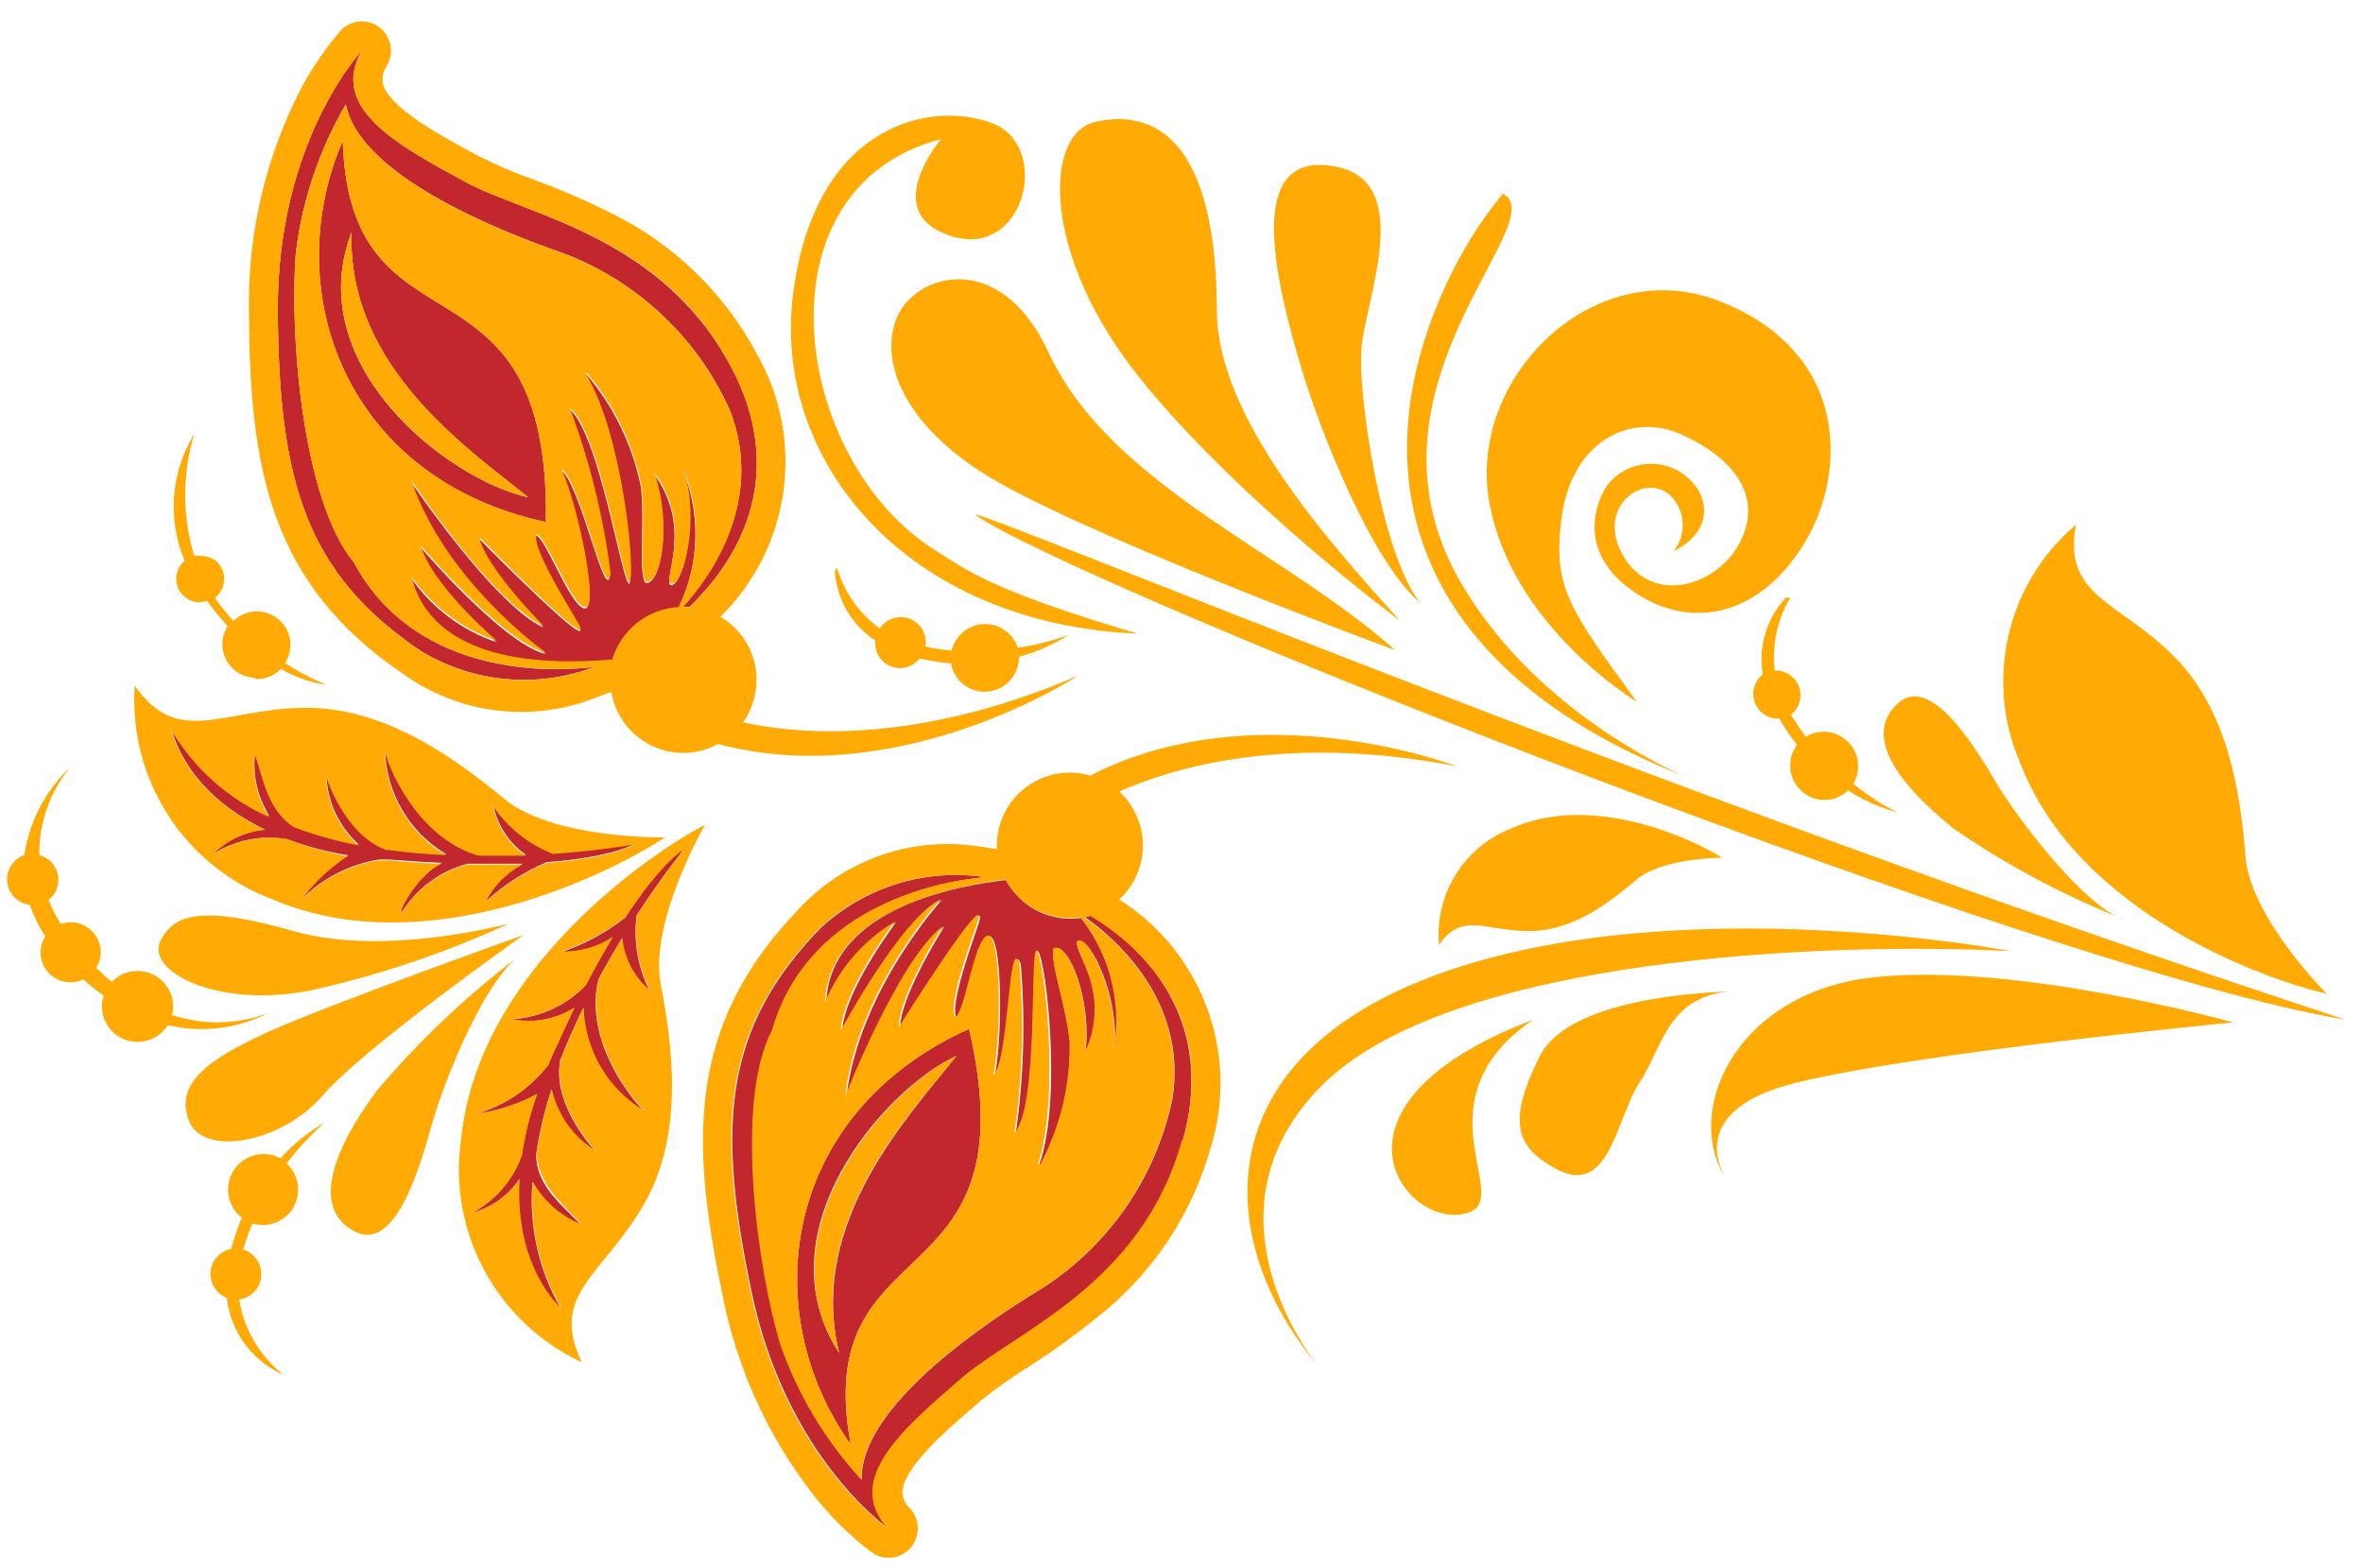 <?xml version="1.0" encoding="UTF-8"?> <svg xmlns="http://www.w3.org/2000/svg" width="107" height="71" viewBox="0 0 107 71" fill="none"><path d="M12 37.563C11.098 37.645 10.254 38.045 9.62 38.693C10.619 38.044 11.827 37.797 13 38.003C13.895 38.333 14.819 38.577 15.76 38.733C14.941 39.27 14.224 39.947 13.64 40.733C14.594 39.769 15.831 39.135 17.17 38.923H17.63C18.49 38.993 19.28 39.043 20.02 39.073C19.02 39.503 18.02 41.233 18.18 41.333C18.856 40.233 19.931 39.438 21.18 39.113C22.11 39.113 22.94 39.113 23.67 39.113C22.945 39.502 22.356 40.102 21.98 40.833C22.795 40.083 23.732 39.478 24.75 39.043C27.82 38.813 28.75 38.203 28.75 38.203C28.75 38.203 27.26 38.473 25.06 38.633C23.955 38.201 23.007 37.444 22.34 36.463C22.525 37.376 23.055 38.182 23.82 38.713C23.15 38.713 22.43 38.713 21.69 38.713C19.16 38.033 17.76 35.193 17.44 33.983C17.466 34.937 17.735 35.868 18.219 36.69C18.703 37.512 19.388 38.198 20.21 38.683C19.34 38.683 18.46 38.573 17.59 38.453H17.5C15.57 37.733 14.78 35.103 14.78 35.103C14.801 35.698 14.943 36.283 15.195 36.823C15.448 37.362 15.806 37.845 16.25 38.243C15.262 38.055 14.292 37.784 13.35 37.433C12.09 36.643 11.92 35.153 11.55 34.103C11.435 35.092 11.661 36.09 12.19 36.933C10.36 36.117 8.824 34.759 7.79 33.043C7.79 33.043 8.3 35.803 12 37.563Z" fill="#C1272D"></path><path d="M19.09 29.501C20.256 30.201 21.565 30.628 22.92 30.749C24.274 30.87 25.638 30.683 26.91 30.201C24.35 30.521 18.66 30.381 16.03 25.471C13.66 22.631 13.1 14.931 13.4 11.411C13.691 9.051 14.46 6.775 15.66 4.721C16.22 7.661 21.56 10.061 25.01 11.291C26.786 11.883 28.419 12.839 29.805 14.098C31.192 15.357 32.3 16.89 33.06 18.601C34.66 22.761 32.06 26.211 30.93 27.481H31.22C33.72 25.081 35.56 21.291 33.13 16.661C29.96 10.661 23.92 9.791 21.01 8.201C18.1 6.611 14.86 4.911 16.39 2.281C16.39 2.281 12.54 6.361 12.58 14.081C12.62 21.801 13.86 26.001 19.09 29.501Z" fill="#C1272D"></path><path d="M15.52 6.371C12.6 13.161 15.61 21.681 24.72 23.641C24.91 10.771 15.84 16.591 15.52 6.371ZM15.92 10.521C15.71 16.681 21.35 20.421 23.92 22.521C20.33 21.741 13.6 16.561 15.92 10.521Z" fill="#C1272D"></path><path d="M30.82 21.061C31.69 23.061 31.03 26.061 30.53 26.441C30.03 26.821 30.53 25.441 30.53 24.611C30.62 23.494 30.296 22.384 29.62 21.491C30.41 23.761 29.93 26.571 29.21 26.391C28.9 25.801 29.21 23.611 29.02 22.051C28.646 20.173 27.799 18.421 26.56 16.961H26.49C28.13 19.621 28.76 25.961 28.49 26.451C28.15 26.331 27.13 19.611 25.78 18.531C26.687 20.947 27.308 23.46 27.63 26.021C27.42 27.461 26.29 21.941 25.41 21.291C26.2 23.111 27.12 27.591 26.48 27.551C25.84 27.511 24.75 24.421 24.28 24.251C24.02 24.811 25.8 27.611 26.15 28.251C27.15 29.911 21.95 24.661 21.67 24.371C21.99 25.791 24.61 28.421 24.61 28.421C22.35 27.371 18.61 21.821 18.61 21.821C20.17 26.431 24.71 29.621 24.71 29.621C22.78 29.151 19.04 24.781 19.04 24.781C19.56 26.591 22.48 29.081 22.48 29.081C20.914 28.547 19.558 27.527 18.61 26.171C19.72 30.491 25.83 30.061 27.61 29.931H27.71C27.9 29.271 28.292 28.688 28.829 28.261C29.367 27.835 30.024 27.586 30.71 27.551C31.204 26.544 31.47 25.44 31.488 24.318C31.508 23.197 31.279 22.084 30.82 21.061Z" fill="#C1272D"></path><path d="M27.73 42.451C27.35 43.081 26.95 43.801 26.51 44.631C25.618 45.545 24.415 46.091 23.14 46.161C24.125 46.364 25.15 46.178 26 45.641C25.68 46.308 25.347 47.028 25 47.801L24.82 48.231C23.989 49.3 22.84 50.077 21.54 50.451C22.51 50.319 23.448 50.014 24.31 49.551C23.993 50.451 23.762 51.378 23.62 52.321C23.226 53.447 22.418 54.38 21.36 54.931C22.239 54.7 23.003 54.156 23.51 53.401C23.27 57.481 25.4 59.261 25.4 59.261C24.395 57.528 23.945 55.528 24.11 53.531C24.594 54.4 25.359 55.077 26.28 55.451C25.54 54.621 24.28 53.761 24.28 52.271C24.424 51.276 24.655 50.296 24.97 49.341C25.098 49.919 25.34 50.464 25.684 50.946C26.028 51.427 26.465 51.833 26.97 52.141C26.97 52.141 25.05 50.141 25.35 48.141V48.051C25.67 47.231 26.03 46.421 26.41 45.641C26.438 46.596 26.708 47.528 27.195 48.349C27.681 49.172 28.367 49.857 29.19 50.341C28.29 49.471 26.47 46.881 27.1 44.341C27.45 43.691 27.81 43.071 28.16 42.491C28.257 43.42 28.708 44.276 29.42 44.881C28.881 43.821 28.675 42.621 28.83 41.441C30.03 39.601 30.98 38.441 30.98 38.441C30.98 38.441 29.98 38.981 28.31 41.551C27.438 42.239 26.453 42.77 25.4 43.121C26.227 43.139 27.039 42.906 27.73 42.451Z" fill="#C1272D"></path><path d="M37.41 45.419C38.049 43.892 39.16 42.609 40.58 41.759C40.58 41.759 38.25 44.809 38.13 46.689C38.13 46.689 40.86 41.619 42.65 40.749C42.65 40.749 38.89 44.839 38.33 49.669C38.33 49.669 40.77 43.459 42.76 41.959C42.76 41.959 40.76 45.089 40.76 46.539C40.96 46.199 44.91 39.969 44.32 41.799C44.1 42.479 42.95 45.589 43.32 46.089C43.74 45.829 44.17 42.569 44.77 42.399C45.37 42.229 45.43 46.789 45.04 48.739C45.77 47.919 45.71 42.289 46.22 43.649C46.436 46.22 46.359 48.806 45.99 51.359C47.08 50.019 46.66 43.229 46.99 43.049C47.38 43.509 48.1 49.799 47.06 52.739H47.13C48.03 51.048 48.484 49.155 48.45 47.239C48.33 45.669 47.54 43.599 47.72 42.959C48.38 42.629 49.45 45.279 49.15 47.659C49.63 46.647 49.715 45.492 49.39 44.419C49.2 43.649 48.39 42.419 48.98 42.629C49.57 42.839 50.83 45.629 50.4 47.829C50.631 46.743 50.621 45.62 50.37 44.538C50.12 43.457 49.635 42.443 48.95 41.569C48.276 41.667 47.589 41.556 46.981 41.25C46.373 40.944 45.873 40.459 45.55 39.859H45.46C43.65 40.089 37.58 40.999 37.41 45.419Z" fill="#C1272D"></path><path d="M43.88 46.59C35.38 50.43 34.24 59.39 38.52 65.41C36.68 55.36 46.78 59.13 43.88 46.59ZM38 61.27C34.46 55.86 39.94 49.37 43.31 47.81C41.26 50.45 36.53 55.29 38 61.27Z" fill="#C1272D"></path><path d="M53.09 49.752C52.71 51.587 51.951 53.323 50.861 54.847C49.77 56.371 48.374 57.65 46.76 58.602C43.65 60.532 38.94 64.002 39.02 67.002C37.412 65.249 36.177 63.188 35.39 60.943C34.39 57.562 33.27 49.943 35 46.642C36.53 41.292 42.06 39.943 44.63 39.722C43.285 39.519 41.911 39.623 40.612 40.026C39.313 40.43 38.123 41.123 37.13 42.053C32.76 46.583 32.45 50.953 34.03 58.492C35.61 66.032 40.24 69.222 40.24 69.222C38.24 66.972 41 64.632 43.51 62.462C46.02 60.292 51.74 58.203 53.56 51.633C54.96 46.633 52.37 43.273 49.41 41.462L49.13 41.532C50.54 42.523 53.78 45.352 53.09 49.752Z" fill="#C1272D"></path><path d="M95.82 41.492L96.27 41.682C96.116 41.628 95.966 41.565 95.82 41.492Z" fill="#FFAA05"></path><path d="M44.85 5.552C42.09 4.552 36.92 5.642 35.92 13.252C34.92 20.862 41.05 28.252 51.5 28.692C44.75 26.692 43.68 25.752 42.37 24.932C35.85 20.872 34.11 8.502 42.61 6.302C42.61 6.302 39.74 9.682 43.11 10.702C46.48 11.722 47.63 6.492 44.85 5.552Z" fill="#FFAA05"></path><path d="M44.14 23.303C49 26.673 92.9 44.003 106.2 46.173C75 35.943 44.52 23.113 44.14 23.303Z" fill="#FFAA05"></path><path d="M68.05 8.77C67.173 9.844 66.415 11.011 65.79 12.249C61.5 20.809 63.35 30.029 76.19 35.12C75.28 34.709 69.19 31.869 66 26.119C61.2 17.41 70.43 10 68.05 8.77Z" fill="#FFAA05"></path><path d="M78 13.692C72.29 11.332 66.45 17.022 67.43 22.692C68.41 28.362 74.12 31.782 74.12 31.782C71.12 27.662 70.34 26.642 70.68 23.672C71.1 19.872 73.9 18.672 76.13 19.672C78.36 20.672 79.8 22.322 78.87 24.392C77.94 26.462 74.92 27.492 73.54 25.232C72.16 22.972 74.48 21.312 75.66 22.462C75.98 22.791 76.17 23.224 76.194 23.683C76.218 24.141 76.074 24.592 75.79 24.952C75.79 24.952 77.71 24.142 77.01 22.392C76.819 22.008 76.532 21.68 76.178 21.438C75.824 21.196 75.413 21.049 74.986 21.011C74.559 20.973 74.129 21.045 73.738 21.22C73.346 21.395 73.006 21.668 72.75 22.012C71.87 23.462 71.83 25.522 74.32 27.012C76.81 28.502 79.78 27.792 81.72 24.572C83.66 21.352 83.69 16.002 78 13.692Z" fill="#FFAA05"></path><path d="M105.36 45.002C105.36 45.002 101.9 41.562 101.68 38.792C101.46 36.022 100.93 32.192 98.41 29.692C95.89 27.192 93.41 27.012 94 23.762C92.472 25.054 91.402 26.806 90.95 28.755C90.498 30.705 90.687 32.748 91.49 34.582C94.14 41.442 102.75 44.412 105.36 45.002Z" fill="#FFAA05"></path><path d="M69.23 42.163C71.23 42.163 72.91 40.853 74.09 39.843C75.27 38.833 77.98 38.843 77.98 38.843C76.72 38.043 72.16 35.843 68.41 37.523C67.372 37.933 66.495 38.667 65.909 39.617C65.323 40.567 65.06 41.681 65.16 42.793C66.19 41.263 67.25 42.163 69.23 42.163Z" fill="#FFAA05"></path><path d="M88.5 37.551C90.791 39.123 93.246 40.444 95.82 41.491C93.92 40.491 91.33 36.951 90.57 35.731C89.81 34.511 87.57 30.371 85.94 31.851C84.31 33.331 86 35.551 88.5 37.551Z" fill="#FFAA05"></path><path d="M81.77 33.362C81.528 33.042 81.305 32.708 81.1 32.362C81.287 32.216 81.422 32.014 81.486 31.786C81.551 31.558 81.541 31.315 81.459 31.093C81.377 30.87 81.226 30.68 81.028 30.549C80.831 30.417 80.597 30.352 80.36 30.363C80.227 29.214 80.477 28.054 81.07 27.062H80.87C80.439 27.522 80.119 28.076 79.937 28.679C79.755 29.283 79.715 29.921 79.82 30.543C79.633 30.689 79.497 30.892 79.433 31.121C79.368 31.351 79.379 31.594 79.462 31.817C79.546 32.04 79.698 32.231 79.897 32.361C80.097 32.492 80.332 32.555 80.57 32.542C80.81 32.957 81.077 33.354 81.37 33.733C81.173 33.997 81.065 34.317 81.061 34.647C81.057 34.977 81.158 35.3 81.349 35.569C81.54 35.837 81.812 36.039 82.125 36.144C82.437 36.249 82.775 36.252 83.09 36.153C83.311 36.079 83.513 35.956 83.68 35.792C84.371 36.238 85.127 36.575 85.92 36.792C85.208 36.433 84.537 35.997 83.92 35.492C84.097 35.193 84.17 34.843 84.126 34.499C84.081 34.154 83.923 33.833 83.676 33.589C83.429 33.344 83.107 33.189 82.762 33.148C82.417 33.107 82.067 33.182 81.77 33.362Z" fill="#FFAA05"></path><path d="M39.84 28.461C38.907 27.784 38.225 26.817 37.9 25.711L37.8 25.881C37.845 26.509 38.035 27.118 38.354 27.661C38.673 28.204 39.113 28.666 39.64 29.011C39.612 29.254 39.665 29.5 39.79 29.71C39.915 29.92 40.106 30.084 40.332 30.175C40.559 30.267 40.81 30.282 41.046 30.218C41.282 30.154 41.491 30.015 41.64 29.821C42.108 29.926 42.582 30 43.06 30.041C43.117 30.367 43.277 30.667 43.517 30.896C43.757 31.125 44.064 31.271 44.393 31.312C44.722 31.353 45.056 31.288 45.345 31.126C45.634 30.964 45.864 30.713 46 30.411C46.095 30.201 46.143 29.972 46.14 29.741C46.941 29.528 47.704 29.191 48.4 28.741C47.654 29.022 46.879 29.22 46.09 29.331C45.984 29.008 45.775 28.729 45.495 28.536C45.215 28.342 44.88 28.246 44.541 28.261C44.201 28.275 43.876 28.401 43.614 28.617C43.352 28.834 43.168 29.13 43.09 29.461C42.69 29.425 42.293 29.365 41.9 29.281C41.948 29.024 41.905 28.758 41.779 28.529C41.652 28.299 41.45 28.121 41.207 28.024C40.964 27.928 40.695 27.918 40.445 27.998C40.196 28.078 39.982 28.241 39.84 28.461Z" fill="#FFAA05"></path><path d="M15.92 10.52C13.6 16.52 20.33 21.739 23.92 22.52C21.35 20.419 15.71 16.68 15.92 10.52Z" fill="#FFAA05"></path><path d="M18.36 30.591C19.529 31.408 20.874 31.94 22.285 32.145C23.697 32.349 25.137 32.221 26.49 31.771L27.68 31.331C27.79 31.983 28.093 32.588 28.549 33.067C29.005 33.547 29.594 33.879 30.24 34.021C31.012 34.189 31.818 34.071 32.51 33.691C40.77 35.891 48.83 30.591 48.83 30.591C41.46 33.761 36.1 33.251 33.65 32.711C33.906 32.344 34.086 31.929 34.18 31.491C34.332 30.809 34.262 30.096 33.982 29.456C33.701 28.816 33.224 28.282 32.62 27.931C34.167 26.413 35.169 24.426 35.471 22.279C35.773 20.133 35.358 17.947 34.29 16.061C32.799 13.244 30.443 10.98 27.57 9.601C26.462 9.047 25.323 8.557 24.16 8.131C23.297 7.827 22.455 7.466 21.64 7.051L20.9 6.651C20.02 6.161 17.55 4.841 17.33 3.761C17.294 3.475 17.365 3.187 17.53 2.951C17.689 2.669 17.741 2.34 17.674 2.023C17.608 1.706 17.429 1.425 17.17 1.231C16.912 1.038 16.592 0.946 16.271 0.974C15.95 1.001 15.651 1.146 15.43 1.381C14.555 2.393 13.828 3.524 13.27 4.741C11.901 7.665 11.217 10.863 11.27 14.091C11.31 21.171 12.18 26.451 18.36 30.591ZM30.73 27.491C30.045 27.526 29.387 27.775 28.849 28.201C28.312 28.628 27.921 29.211 27.73 29.871H27.63C25.83 30.001 19.72 30.431 18.63 26.111C19.578 27.467 20.934 28.487 22.5 29.021C22.5 29.021 19.58 26.531 19.06 24.721C19.06 24.721 22.8 29.091 24.73 29.561C24.73 29.561 20.19 26.371 18.63 21.761C18.63 21.761 22.33 27.311 24.63 28.361C24.63 28.361 22.01 25.731 21.69 24.311C21.97 24.601 27.14 29.851 26.17 28.191C25.82 27.571 24.04 24.771 24.3 24.191C24.77 24.361 25.88 27.451 26.5 27.491C27.12 27.531 26.22 23.051 25.43 21.231C26.31 21.881 27.43 27.401 27.65 25.961C27.328 23.4 26.707 20.887 25.8 18.471C27.15 19.551 28.17 26.271 28.51 26.391C28.8 25.851 28.17 19.561 26.51 16.901H26.58C27.82 18.361 28.666 20.113 29.04 21.991C29.25 23.551 28.92 25.741 29.23 26.331C29.95 26.511 30.43 23.701 29.64 21.431C30.316 22.324 30.64 23.434 30.55 24.551C30.55 25.341 30.02 26.721 30.55 26.381C31.08 26.041 31.71 23.021 30.84 21.001C31.299 22.024 31.527 23.136 31.509 24.258C31.489 25.38 31.224 26.483 30.73 27.491ZM15.52 6.371C15.84 16.591 24.91 10.771 24.72 23.641C15.61 21.681 12.6 13.161 15.52 6.371ZM16.39 2.291C14.86 4.921 18.1 6.611 21.01 8.211C23.92 9.811 30.01 10.631 33.13 16.671C35.56 21.301 33.72 25.091 31.22 27.491H30.93C32.09 26.221 34.66 22.771 33.06 18.611C32.3 16.9 31.192 15.366 29.805 14.107C28.419 12.849 26.786 11.893 25.01 11.301C21.56 10.071 16.22 7.671 15.66 4.731C14.46 6.784 13.691 9.061 13.4 11.421C13.1 14.941 13.66 22.641 16.03 25.481C18.66 30.391 24.35 30.481 26.91 30.211C25.638 30.692 24.274 30.88 22.92 30.759C21.565 30.637 20.256 30.211 19.09 29.511C13.86 26.001 12.63 21.811 12.58 14.101C12.53 6.391 16.39 2.291 16.39 2.291Z" fill="#FFAA05"></path><path d="M40.57 14.481C39.8 16.541 41.11 19.541 45.26 21.871C50.17 24.641 63.17 29.441 63.17 29.441C58.17 24.971 50.26 21.971 47.47 15.941C45.27 11.201 41.35 12.381 40.57 14.481Z" fill="#FFAA05"></path><path d="M49.59 5.521C47.27 6.051 47.13 11.521 51.59 17.091C56.05 22.661 63.37 28.091 63.37 28.091C60.08 24.421 55.14 18.921 55.1 14.091C55.09 6.441 52.36 4.891 49.59 5.521Z" fill="#FFAA05"></path><path d="M60.52 7.553C56.58 6.753 57.52 11.813 58.78 16.173C59.78 19.663 62.16 25.473 64.3 27.293C62.56 25.073 61.51 18.043 61.64 15.873C61.77 13.703 64.13 8.283 60.52 7.553Z" fill="#FFAA05"></path><path d="M91.06 43.071C91.06 43.071 76.06 40.201 65.24 44.071C54.42 47.941 54.98 56.261 59.69 61.871C59.34 61.441 54.21 54.871 59.82 49.191C65.61 43.321 82.75 42.641 91.06 43.071Z" fill="#FFAA05"></path><path d="M84.89 44.249C78.74 44.889 76.24 50.119 78.07 53.249C77.57 52.249 77.07 50.089 81.33 49.029C86.95 47.649 101.12 46.299 101.12 46.299C101.12 46.299 91.36 43.569 84.89 44.249Z" fill="#FFAA05"></path><path d="M69.72 47.833C68.25 50.763 68.67 51.903 70.28 52.833C72.88 54.393 73.13 50.743 74.23 49.043C75.33 47.343 75.51 45.113 78.42 44.883C78.42 44.933 71.19 44.913 69.72 47.833Z" fill="#FFAA05"></path><path d="M69.41 46.18C58.93 50.18 63.89 56 66.6 54.87C68.38 54.12 64.2 49.77 69.41 46.18Z" fill="#FFAA05"></path><path d="M17.07 49.38C15.07 52.06 14.07 54.75 16.07 55.77C18.07 56.79 19.18 52.17 19.64 50.63C20.1 49.09 21.69 44.93 23.32 43.43C21.03 45.184 18.935 47.178 17.07 49.38Z" fill="#FFAA05"></path><path d="M20.88 51.562C20.579 53.614 20.949 55.709 21.935 57.534C22.92 59.359 24.469 60.817 26.35 61.692C24.85 58.622 27.29 57.752 29.14 54.572C30.99 51.392 30.46 47.392 29.92 44.572C29.38 41.752 31.92 37.352 31.92 37.352C29.44 38.632 21.66 43.942 20.88 51.562ZM31 38.422C31 38.422 30.05 39.602 28.85 41.422C28.695 42.602 28.901 43.801 29.44 44.862C28.728 44.257 28.277 43.401 28.18 42.472C27.83 43.052 27.47 43.672 27.12 44.322C26.49 46.872 28.31 49.462 29.21 50.322C28.387 49.837 27.701 49.152 27.215 48.33C26.728 47.508 26.458 46.576 26.43 45.622C26.05 46.402 25.69 47.212 25.37 48.032V48.122C25.07 50.122 26.99 52.122 26.99 52.122C26.485 51.814 26.048 51.407 25.704 50.926C25.36 50.444 25.118 49.899 24.99 49.322C24.675 50.276 24.444 51.257 24.3 52.252C24.38 53.742 25.61 54.602 26.3 55.432C25.379 55.057 24.614 54.38 24.13 53.512C23.965 55.508 24.415 57.508 25.42 59.242C25.42 59.242 23.29 57.462 23.53 53.382C23.023 54.136 22.259 54.68 21.38 54.912C22.438 54.361 23.246 53.427 23.64 52.302C23.782 51.358 24.013 50.431 24.33 49.532C23.468 49.995 22.53 50.299 21.56 50.432C22.861 50.057 24.009 49.28 24.84 48.212L25.02 47.782C25.38 47.002 25.713 46.282 26.02 45.622C25.17 46.158 24.145 46.344 23.16 46.142C24.435 46.072 25.638 45.526 26.53 44.612C26.97 43.782 27.37 43.062 27.75 42.432C27.057 42.879 26.244 43.105 25.42 43.082C26.473 42.73 27.458 42.199 28.33 41.512C30 39.002 31 38.422 31 38.422Z" fill="#FFAA05"></path><path d="M12.35 40.731C19.4 43.731 27.8 39.461 30.11 37.921C30.11 37.921 25.06 38.011 22.84 36.181C20.62 34.351 17.38 31.971 13.69 32.051C10 32.131 8.08 33.841 6.1 31.051C5.961 33.122 6.494 35.183 7.62 36.927C8.746 38.671 10.405 40.005 12.35 40.731ZM12.17 36.971C11.641 36.128 11.415 35.13 11.53 34.141C11.9 35.141 12.07 36.681 13.33 37.471C14.272 37.822 15.242 38.093 16.23 38.281C15.787 37.883 15.428 37.4 15.175 36.861C14.922 36.321 14.781 35.736 14.76 35.141C14.76 35.141 15.55 37.771 17.48 38.491H17.57C18.44 38.611 19.32 38.681 20.19 38.721C19.369 38.236 18.683 37.55 18.199 36.728C17.715 35.906 17.447 34.974 17.42 34.021C17.74 35.231 19.14 38.021 21.67 38.751C22.41 38.751 23.13 38.751 23.8 38.751C23.035 38.22 22.505 37.414 22.32 36.501C22.987 37.482 23.935 38.238 25.04 38.671C27.24 38.511 28.73 38.241 28.73 38.241C28.73 38.241 27.78 38.851 24.73 39.081C23.712 39.516 22.775 40.121 21.96 40.871C22.336 40.139 22.925 39.54 23.65 39.151C22.92 39.151 22.09 39.151 21.16 39.151C19.911 39.476 18.836 40.271 18.16 41.371C17.99 41.271 18.99 39.541 20 39.111C19.26 39.111 18.47 39.031 17.61 38.961H17.15C15.811 39.173 14.574 39.807 13.62 40.771C14.204 39.985 14.922 39.308 15.74 38.771C14.805 38.601 13.887 38.343 13 38.001C11.824 37.801 10.616 38.055 9.62 38.711C10.254 38.063 11.098 37.662 12 37.581C8.31 35.821 7.78 33.101 7.78 33.101C8.81 34.819 10.342 36.181 12.17 37.001V36.971Z" fill="#FFAA05"></path><path d="M11.56 30.751C11.775 30.76 11.989 30.724 12.189 30.645C12.389 30.566 12.57 30.445 12.72 30.291C13.361 30.663 14.067 30.911 14.8 31.021C14.139 30.75 13.505 30.415 12.91 30.021C13.052 29.798 13.134 29.544 13.15 29.281C13.165 28.976 13.087 28.674 12.927 28.413C12.768 28.153 12.533 27.947 12.255 27.822C11.977 27.697 11.667 27.658 11.367 27.712C11.066 27.765 10.788 27.907 10.57 28.121C10.267 27.79 9.986 27.439 9.73 27.071C9.853 26.981 9.954 26.863 10.026 26.728C10.097 26.593 10.136 26.443 10.14 26.291C10.155 26.15 10.141 26.008 10.098 25.874C10.055 25.74 9.983 25.616 9.889 25.511C9.795 25.406 9.679 25.323 9.55 25.266C9.421 25.209 9.281 25.18 9.14 25.181C9.028 25.161 8.913 25.161 8.8 25.181C8.247 23.375 8.247 21.446 8.8 19.641C8.274 20.495 7.96 21.462 7.883 22.462C7.807 23.462 7.97 24.466 8.36 25.391C8.249 25.486 8.159 25.602 8.094 25.733C8.028 25.863 7.99 26.005 7.98 26.151C7.966 26.431 8.063 26.706 8.251 26.916C8.438 27.125 8.7 27.253 8.98 27.271C9.116 27.271 9.25 27.251 9.38 27.211C9.665 27.61 9.976 27.991 10.31 28.351C10.166 28.575 10.083 28.833 10.07 29.099C10.057 29.364 10.114 29.629 10.236 29.866C10.358 30.103 10.539 30.304 10.763 30.449C10.986 30.593 11.244 30.677 11.51 30.691L11.56 30.751Z" fill="#FFAA05"></path><path d="M13.32 42.17C9.18 40.99 7.85 41.36 7.25 42.65C6.65 43.94 9.69 45.65 13.92 44.88C17.066 44.197 20.128 43.171 23.05 41.82C23.05 41.82 17.47 43.35 13.32 42.17Z" fill="#FFAA05"></path><path d="M14.7 50.832C13.952 51.263 13.277 51.81 12.7 52.452C12.344 52.26 11.93 52.209 11.538 52.309C11.146 52.409 10.806 52.652 10.586 52.991C10.366 53.33 10.281 53.739 10.348 54.138C10.416 54.536 10.63 54.895 10.95 55.142C10.759 55.601 10.598 56.072 10.47 56.552C10.223 56.6 9.998 56.727 9.83 56.913C9.661 57.1 9.558 57.336 9.535 57.587C9.513 57.837 9.572 58.088 9.705 58.302C9.837 58.516 10.036 58.681 10.27 58.772C10.353 59.526 10.633 60.245 11.082 60.856C11.532 61.467 12.135 61.949 12.83 62.252C11.758 61.407 11.044 60.19 10.83 58.842C11.099 58.809 11.348 58.681 11.531 58.481C11.714 58.282 11.82 58.023 11.83 57.752C11.842 57.495 11.77 57.241 11.623 57.03C11.477 56.818 11.265 56.661 11.02 56.582C11.13 56.18 11.267 55.785 11.43 55.402C11.664 55.474 11.911 55.492 12.153 55.453C12.394 55.415 12.624 55.322 12.824 55.181C13.024 55.04 13.188 54.855 13.306 54.64C13.423 54.425 13.489 54.186 13.5 53.942C13.51 53.707 13.469 53.472 13.379 53.255C13.289 53.037 13.153 52.842 12.98 52.682C13.491 52.01 14.067 51.391 14.7 50.832Z" fill="#FFAA05"></path><path d="M1.36 41.003C1.531 41.496 1.762 41.967 2.05 42.403C1.924 42.597 1.852 42.821 1.84 43.053C1.826 43.287 1.873 43.522 1.977 43.732C2.081 43.943 2.238 44.123 2.433 44.255C2.628 44.386 2.854 44.464 3.089 44.481C3.323 44.498 3.558 44.454 3.77 44.353C4.065 44.617 4.376 44.865 4.7 45.093C4.653 45.221 4.626 45.356 4.62 45.493C4.609 45.704 4.64 45.916 4.711 46.115C4.782 46.315 4.892 46.498 5.034 46.655C5.176 46.812 5.348 46.94 5.54 47.03C5.731 47.12 5.938 47.172 6.15 47.183C6.437 47.195 6.723 47.131 6.977 46.998C7.232 46.864 7.447 46.666 7.6 46.423C9.141 46.789 10.763 46.59 12.17 45.863C10.765 46.401 9.218 46.436 7.79 45.963C7.816 45.861 7.833 45.757 7.84 45.653C7.859 45.227 7.709 44.812 7.422 44.497C7.135 44.182 6.735 43.993 6.31 43.973C6.078 43.958 5.847 43.995 5.631 44.079C5.415 44.164 5.22 44.295 5.06 44.463C4.83 44.273 4.6 44.063 4.36 43.833C4.477 43.638 4.545 43.419 4.56 43.193C4.576 42.833 4.45 42.48 4.209 42.213C3.967 41.945 3.63 41.783 3.27 41.763C3.093 41.752 2.916 41.78 2.75 41.843C2.539 41.494 2.355 41.13 2.2 40.753C2.332 40.652 2.439 40.524 2.515 40.377C2.591 40.23 2.634 40.068 2.64 39.903C2.655 39.637 2.578 39.374 2.421 39.159C2.264 38.944 2.038 38.789 1.78 38.723C1.758 37.262 2.262 35.843 3.2 34.723C2.068 35.781 1.328 37.191 1.1 38.723C0.85 38.809 0.638 38.978 0.497 39.201C0.357 39.425 0.297 39.69 0.327 39.952C0.357 40.214 0.476 40.458 0.664 40.644C0.852 40.83 1.097 40.946 1.36 40.973V41.003Z" fill="#FFAA05"></path><path d="M8.56 50.76C9.21 52.41 12.76 51.76 14.62 49.6C16.48 47.44 23.71 42.34 23.71 42.34C23.71 42.34 14.92 45.47 12.12 46.74C9.32 48.01 7.91 49.12 8.56 50.76Z" fill="#FFAA05"></path><path d="M38 61.273C36.49 55.273 41.22 50.453 43.31 47.812C40 49.373 34.5 55.862 38 61.273Z" fill="#FFAA05"></path><path d="M47.08 35.282C46.476 35.555 45.967 36.003 45.621 36.568C45.275 37.134 45.108 37.79 45.14 38.452C44.68 38.372 44.08 38.292 43.89 38.272C42.472 38.119 41.037 38.298 39.7 38.797C38.364 39.295 37.162 40.098 36.19 41.142C31.02 46.492 31.29 51.842 32.74 58.762C33.375 61.928 34.718 64.91 36.67 67.482C37.473 68.553 38.422 69.506 39.49 70.312C39.757 70.495 40.081 70.574 40.402 70.533C40.723 70.493 41.017 70.336 41.23 70.092C41.443 69.848 41.559 69.536 41.559 69.212C41.559 68.889 41.443 68.576 41.23 68.332C41.123 68.239 41.035 68.126 40.971 67.999C40.908 67.872 40.87 67.734 40.86 67.592C40.86 66.482 42.98 64.672 43.74 64.012L44.38 63.452C45.09 62.88 45.834 62.352 46.61 61.872C47.649 61.208 48.65 60.486 49.61 59.712C52.13 57.76 53.956 55.05 54.82 51.982C55.465 49.913 55.41 47.688 54.661 45.654C53.912 43.62 52.513 41.89 50.68 40.732C51.197 40.26 51.551 39.635 51.689 38.948C51.828 38.261 51.744 37.548 51.45 36.912C51.27 36.507 51.008 36.142 50.68 35.842C52.95 34.842 58.09 33.172 65.96 34.702C65.96 34.702 56.96 31.232 49.36 35.122C48.606 34.898 47.796 34.955 47.08 35.282ZM45.44 39.832H45.53C45.853 40.431 46.352 40.917 46.961 41.223C47.569 41.529 48.256 41.64 48.93 41.542C49.615 42.416 50.1 43.43 50.35 44.511C50.601 45.593 50.611 46.716 50.38 47.802C50.81 45.642 49.52 42.802 48.96 42.602C48.4 42.402 49.18 43.602 49.37 44.392C49.695 45.465 49.61 46.62 49.13 47.632C49.43 45.252 48.36 42.632 47.7 42.932C47.52 43.572 48.31 45.642 48.43 47.212C48.464 49.128 48.01 51.021 47.11 52.712H47C48 49.772 47.32 43.482 46.93 43.022C46.62 43.202 47.04 50.022 45.93 51.332C46.299 48.779 46.376 46.193 46.16 43.622C45.65 42.262 45.71 47.892 44.98 48.712C45.37 46.712 45.32 42.192 44.71 42.372C44.1 42.552 43.71 45.802 43.26 46.062C42.88 45.562 44.03 42.452 44.26 41.772C44.85 39.942 40.9 46.172 40.7 46.512C40.7 45.062 42.7 41.932 42.7 41.932C40.7 43.432 38.27 49.642 38.27 49.642C38.83 44.812 42.59 40.722 42.59 40.722C40.8 41.592 38.07 46.662 38.07 46.662C38.19 44.782 40.52 41.732 40.52 41.732C39.1 42.582 37.989 43.865 37.35 45.392C37.58 41.002 43.65 40.092 45.44 39.832ZM38.52 65.412C34.24 59.412 35.38 50.412 43.88 46.592C46.78 59.132 36.68 55.362 38.52 65.412ZM53.52 51.632C51.7 58.202 45.97 60.282 43.47 62.462C40.97 64.642 38.16 66.972 40.2 69.222C40.2 69.222 35.57 66.052 33.99 58.492C32.41 50.932 32.72 46.582 37.09 42.052C38.083 41.122 39.273 40.43 40.572 40.026C41.871 39.623 43.245 39.519 44.59 39.722C42.02 39.942 36.49 41.292 34.96 46.642C33.23 49.912 34.31 57.562 35.35 60.942C36.143 63.189 37.385 65.251 39 67.002C38.92 64.002 43.63 60.532 46.74 58.602C48.354 57.65 49.751 56.371 50.841 54.846C51.931 53.322 52.69 51.587 53.07 49.752C53.76 45.352 50.52 42.522 49.07 41.532L49.35 41.462C52.37 43.272 55 46.592 53.56 51.632H53.52Z" fill="#FFAA05"></path></svg> 